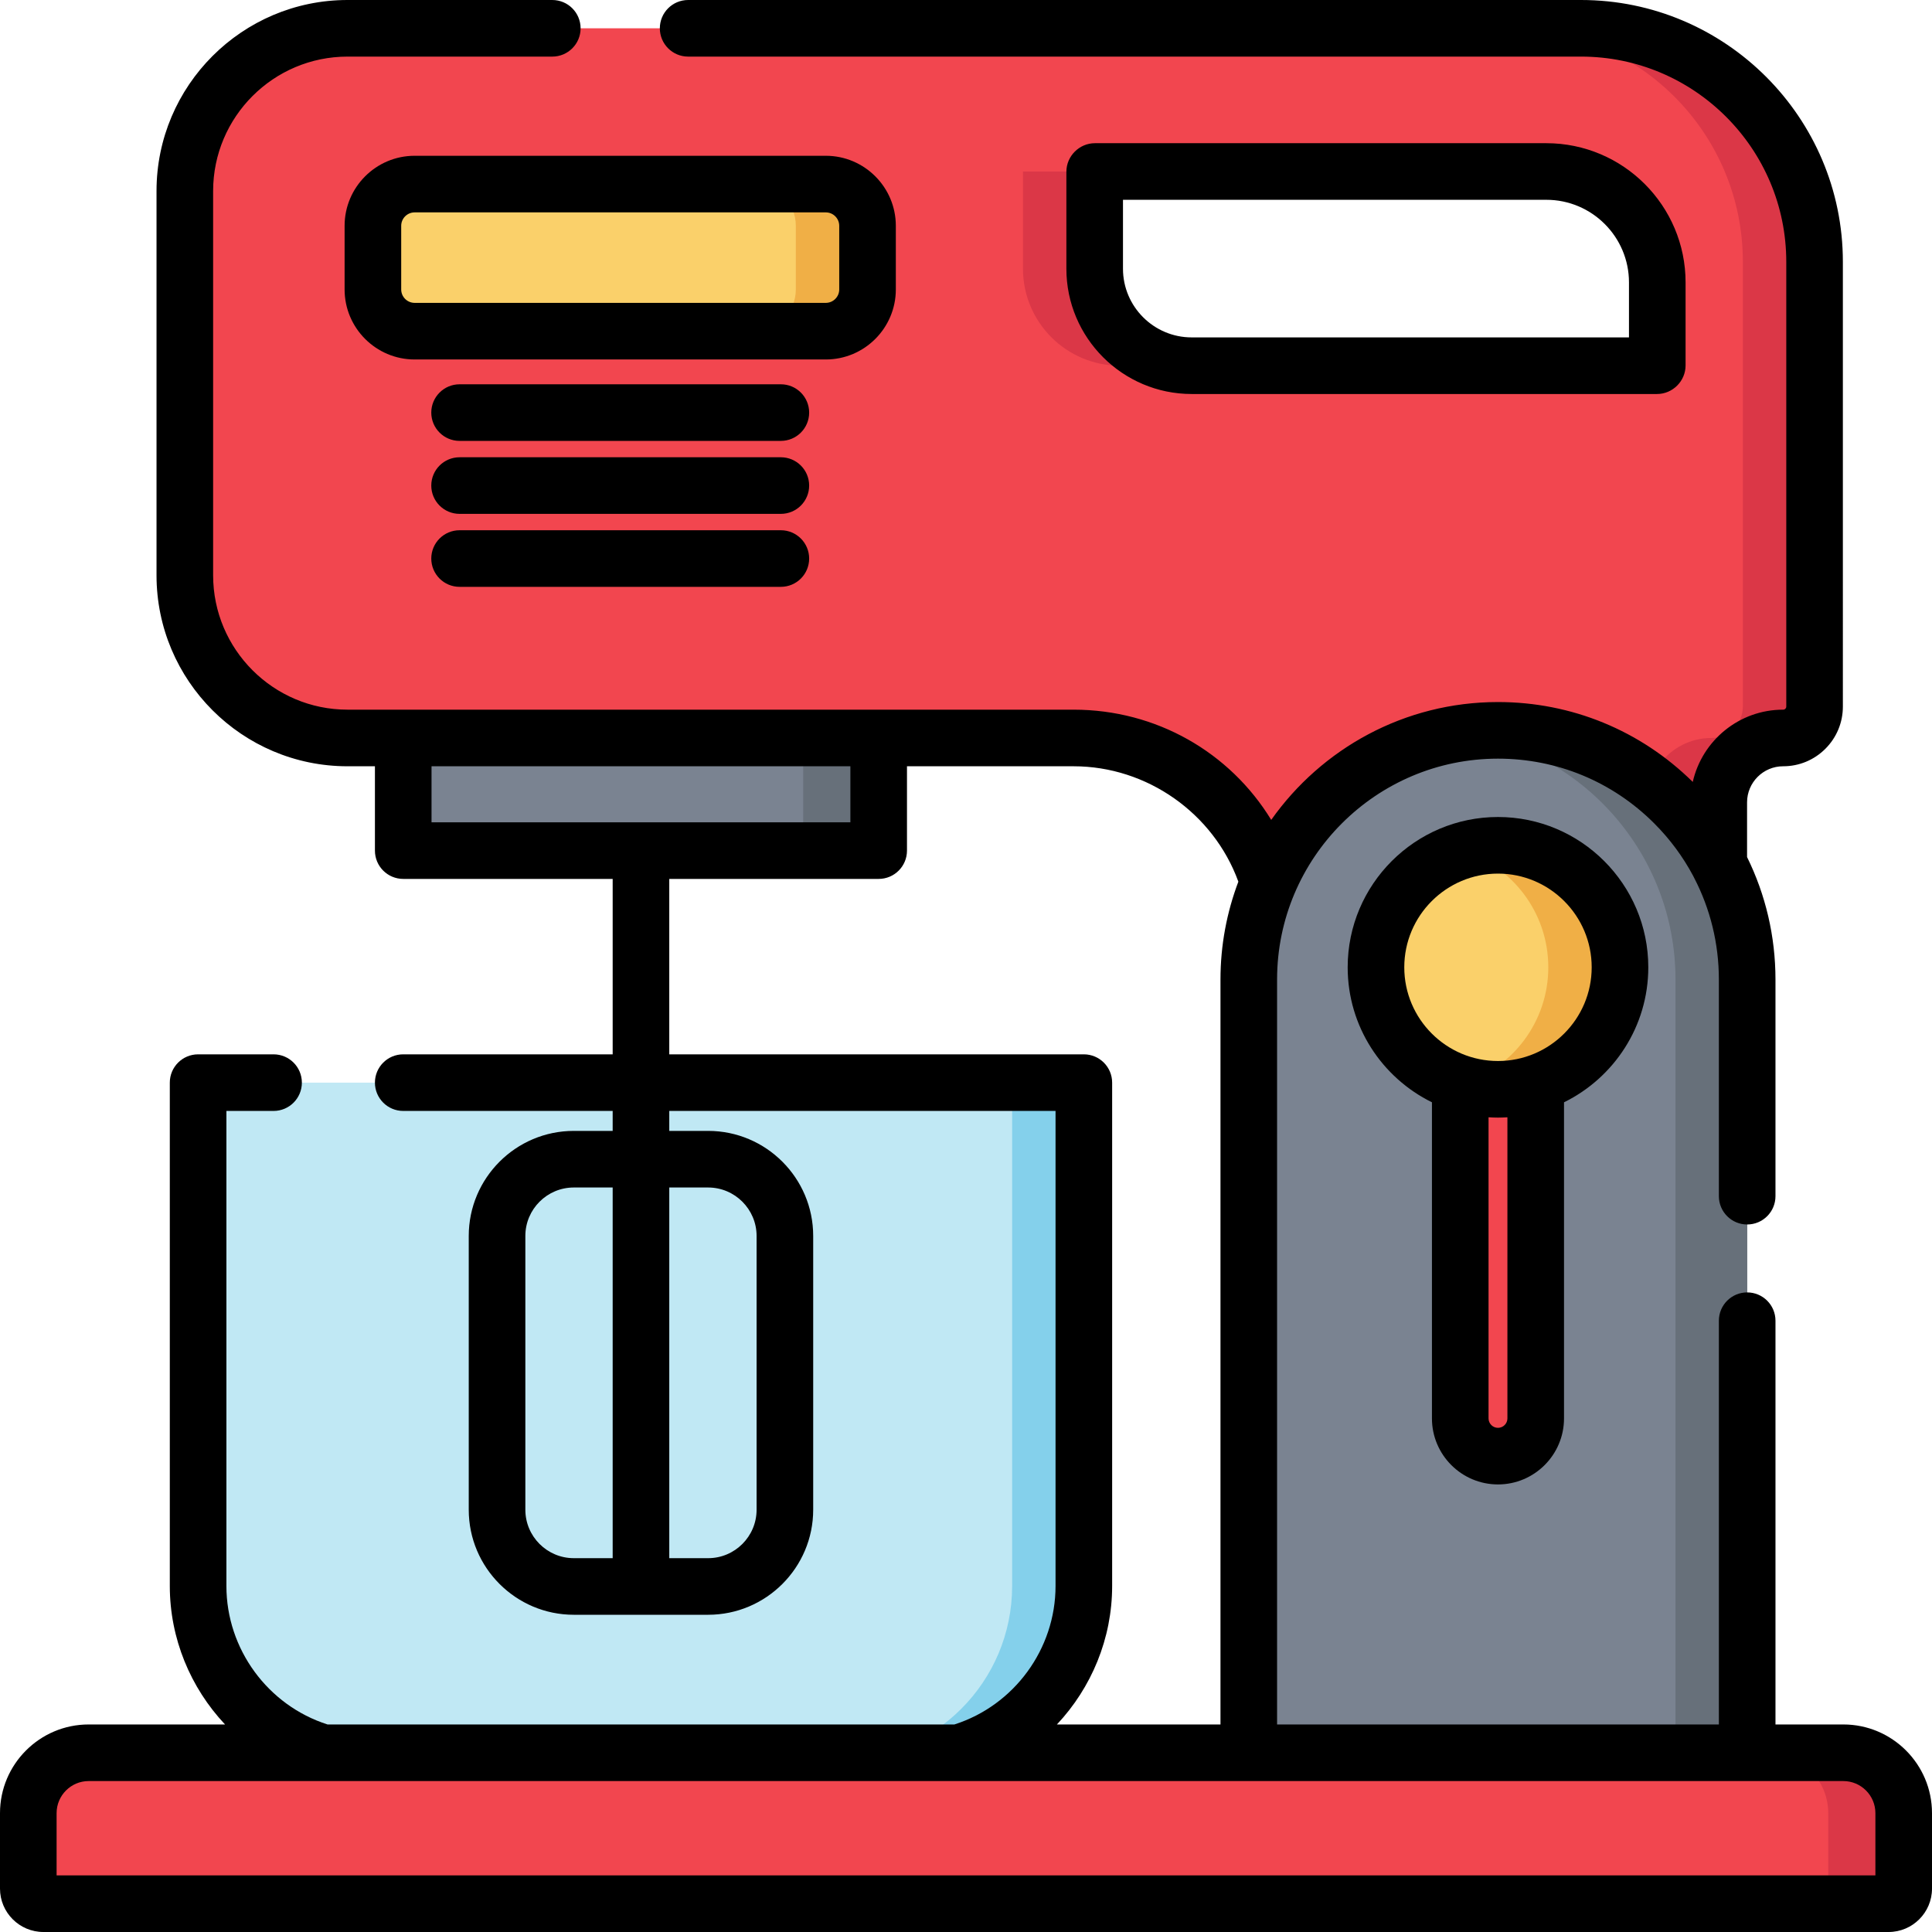 <?xml version="1.0" encoding="iso-8859-1"?>
<!-- Generator: Adobe Illustrator 19.0.0, SVG Export Plug-In . SVG Version: 6.00 Build 0)  -->
<svg xmlns="http://www.w3.org/2000/svg" xmlns:xlink="http://www.w3.org/1999/xlink" version="1.1" id="Capa_1" x="0px" y="0px" viewBox="0 0 512 512" style="enable-background:new 0 0 512 512;" xml:space="preserve">
<path style="fill:#C0E8F4;" d="M241.204,466.332H98.524c-25.418,0-46.024-20.606-46.024-46.024V286.915h234.728v133.393  C287.228,445.726,266.622,466.332,241.204,466.332z"/>
<path style="fill:#84D0EB;" d="M268.228,286.915v133.393c0,25.418-20.606,46.024-46.024,46.024h19  c25.418,0,46.024-20.606,46.024-46.024V286.915H268.228z"/>
<rect x="106.86" y="194.89" style="fill:#7A8391;" width="126" height="30.527"/>
<rect x="212.86" y="194.89" style="fill:#67707A;" width="20" height="30.527"/>
<path style="fill:#F2464F;" d="M418.988,7.5H92.1c-23.815,0-43.12,19.305-43.12,43.12v101.84c0,23.809,19.301,43.11,43.11,43.11  h192.428c29.802,0,53.962,24.159,53.962,53.962v23.148h117.01v-60.053c0-9.421,7.637-17.057,17.057-17.057l0,0  c4.602,0,8.333-3.731,8.333-8.333V69.392C480.88,35.21,453.17,7.5,418.988,7.5z M439.196,96.849c0,0.036-0.029,0.065-0.065,0.065  H315.804c-14.195,0-25.702-11.507-25.702-25.702V45.515c0-0.036,0.029-0.065,0.065-0.065h119.635  c16.234,0,29.394,13.16,29.394,29.394V96.849z"/>
<g>
	<path style="fill:#DB3747;" d="M290.167,45.449h-19.003c-0.036,0-0.065,0.029-0.065,0.065v25.697   c0,14.195,11.507,25.702,25.702,25.702h19.003c-14.195,0-25.702-11.507-25.702-25.702V45.515   C290.102,45.479,290.131,45.449,290.167,45.449z"/>
	<path style="fill:#DB3747;" d="M418.988,7.5h-19.003c34.182,0,61.892,27.71,61.892,61.892v117.846c0,4.602-3.73,8.333-8.333,8.333   c-9.42,0-17.057,7.637-17.057,17.057v60.053h19.003v-60.053c0-9.421,7.637-17.057,17.057-17.057c4.602,0,8.333-3.731,8.333-8.333   V69.392C480.88,35.21,453.17,7.5,418.988,7.5z"/>
</g>
<path style="fill:#FAD06A;" d="M218.843,87.764H109.884c-6.109,0-11.061-4.952-11.061-11.061V59.845  c0-6.109,4.952-11.061,11.061-11.061h108.959c6.109,0,11.061,4.952,11.061,11.061v16.859  C229.904,82.812,224.952,87.764,218.843,87.764z"/>
<path style="fill:#F0AF46;" d="M218.843,48.784h-19c6.109,0,11.061,4.952,11.061,11.061v16.859c0,6.109-4.952,11.061-11.061,11.061  h19c6.109,0,11.061-4.952,11.061-11.061V59.845C229.904,53.736,224.952,48.784,218.843,48.784z"/>
<path style="fill:#7A8391;" d="M463.023,466.332H330.941V259.587c0-36.473,29.567-66.041,66.041-66.041l0,0  c36.473,0,66.041,29.567,66.041,66.041V466.332z"/>
<path style="fill:#67707A;" d="M396.982,193.547L396.982,193.547c-3.227,0-6.397,0.243-9.5,0.69  c31.97,4.608,56.541,32.104,56.541,65.351v206.744h19V259.587C463.023,223.114,433.456,193.547,396.982,193.547z"/>
<path style="fill:#F2464F;" d="M398.028,385.893h-2.091c-6.05,0-10.954-4.904-10.954-10.954V281.68h24v93.259  C408.982,380.989,404.078,385.893,398.028,385.893z"/>
<circle style="fill:#FAD06A;" cx="396.98" cy="256.35" r="32.33"/>
<path style="fill:#F0AF46;" d="M396.982,224.013c-3.306,0-6.496,0.499-9.5,1.421c13.221,4.058,22.833,16.362,22.833,30.912  c0,14.551-9.613,26.854-22.833,30.912c3.004,0.922,6.194,1.421,9.5,1.421c17.857,0,32.333-14.476,32.333-32.333  S414.839,224.013,396.982,224.013z"/>
<path style="fill:#F2464F;" d="M500.5,504.5h-489c-2.209,0-4-1.791-4-4v-20c0-8.837,7.163-16,16-16h465c8.837,0,16,7.163,16,16v20  C504.5,502.709,502.709,504.5,500.5,504.5z"/>
<path style="fill:#DB3747;" d="M488.5,464.5h-20c8.836,0,16,7.163,16,16v20c0,2.209-1.791,4-4,4h20c2.209,0,4-1.791,4-4v-20  C504.5,471.663,497.336,464.5,488.5,464.5z"/>
<path d="M315.804,104.414h123.327c4.143,0,7.565-3.423,7.565-7.565V74.843c0-20.343-16.551-36.894-36.894-36.894H290.167  c-4.143,0-7.565,3.424-7.565,7.566v25.696C282.602,89.52,297.496,104.414,315.804,104.414z M297.602,52.949h112.201  c12.072,0,21.894,9.822,21.894,21.894v14.571H315.804c-10.037,0-18.202-8.166-18.202-18.203V52.949z"/>
<path d="M237.404,76.704V59.845c0-10.234-8.326-18.561-18.561-18.561h-108.96c-10.234,0-18.561,8.326-18.561,18.561v16.859  c0,10.234,8.326,18.561,18.561,18.561h108.96C229.078,95.264,237.404,86.938,237.404,76.704z M106.323,76.704V59.845  c0-1.963,1.598-3.561,3.561-3.561h108.96c1.963,0,3.561,1.597,3.561,3.561v16.859c0,1.963-1.598,3.561-3.561,3.561h-108.96  C107.921,80.264,106.323,78.667,106.323,76.704z"/>
<path d="M206.935,101.841h-85.142c-4.143,0-7.5,3.358-7.5,7.5s3.357,7.5,7.5,7.5h85.142c4.143,0,7.5-3.358,7.5-7.5  S211.077,101.841,206.935,101.841z"/>
<path d="M206.935,121.18h-85.142c-4.143,0-7.5,3.358-7.5,7.5c0,4.142,3.357,7.5,7.5,7.5h85.142c4.143,0,7.5-3.358,7.5-7.5  S211.077,121.18,206.935,121.18z"/>
<path d="M206.935,140.519h-85.142c-4.143,0-7.5,3.358-7.5,7.5s3.357,7.5,7.5,7.5h85.142c4.143,0,7.5-3.358,7.5-7.5  S211.077,140.519,206.935,140.519z"/>
<path d="M396.98,393.39c9.649,0,17.5-7.851,17.5-17.5v-83.77c13.215-6.49,22.335-20.085,22.335-35.774  c0-21.964-17.869-39.833-39.833-39.833c-21.965,0-39.834,17.869-39.834,39.833c0,15.688,9.119,29.281,22.332,35.772v83.772  C379.48,385.54,387.331,393.39,396.98,393.39z M399.48,375.89c0,1.378-1.121,2.5-2.5,2.5s-2.5-1.122-2.5-2.5v-79.798  c0.828,0.052,1.661,0.087,2.502,0.087c0.84,0,1.671-0.035,2.498-0.086V375.89z M372.148,256.346  c0-13.693,11.141-24.833,24.834-24.833s24.833,11.14,24.833,24.833c0,13.693-11.14,24.833-24.833,24.833  S372.148,270.039,372.148,256.346z"/>
<path d="M488.5,457h-17.98V350c0-4.142-3.357-7.5-7.5-7.5s-7.5,3.358-7.5,7.5v107H338.44V259.59c0-32.279,26.261-58.54,58.54-58.54  c15.641,0,30.342,6.088,41.396,17.144c4.154,4.154,7.605,8.822,10.297,13.862c0.087,0.19,0.178,0.376,0.281,0.557  c4.284,8.233,6.565,17.428,6.565,26.978V317c0,4.142,3.357,7.5,7.5,7.5s7.5-3.358,7.5-7.5v-57.41  c0-11.448-2.614-22.488-7.529-32.463V212.63c0-5.271,4.288-9.56,9.56-9.56c4.228,0,8.203-1.646,11.194-4.637  c2.989-2.99,4.636-6.965,4.636-11.193V69.39C488.38,31.128,457.252,0,418.99,0H182.363c-4.143,0-7.5,3.358-7.5,7.5  s3.357,7.5,7.5,7.5H418.99c29.99,0,54.39,24.399,54.39,54.39v117.85c0,0.228-0.082,0.425-0.242,0.585  c-0.162,0.162-0.359,0.244-0.588,0.244c-11.683,0-21.48,8.203-23.952,19.15c-13.844-13.65-32.148-21.17-51.618-21.17  c-24.807,0-46.768,12.359-60.094,31.23c-10.95-17.925-30.482-29.21-52.367-29.21H92.09c-19.635,0-35.609-15.975-35.609-35.61V50.62  C56.48,30.979,72.459,15,92.1,15h54.265c4.143,0,7.5-3.358,7.5-7.5s-3.357-7.5-7.5-7.5H92.1C64.188,0,41.48,22.708,41.48,50.62  v101.84c0,27.906,22.703,50.61,50.609,50.61h7.271v22.35c0,4.142,3.357,7.5,7.5,7.5h55.504v46.49H106.86c-4.143,0-7.5,3.358-7.5,7.5  s3.357,7.5,7.5,7.5h55.504v5.29h-10.301c-15.352,0-27.841,12.489-27.841,27.84v72.55c0,15.352,12.489,27.841,27.841,27.841h35.601  c15.352,0,27.841-12.489,27.841-27.841v-72.55c0-15.351-12.489-27.84-27.841-27.84h-10.3v-5.29H279.73v125.9  c0,16.703-10.972,31.643-26.8,36.69H86.8C70.972,451.953,60,437.013,60,420.31v-125.9h12.5c4.143,0,7.5-3.358,7.5-7.5  s-3.357-7.5-7.5-7.5h-20c-4.143,0-7.5,3.358-7.5,7.5v133.4c0,13.924,5.493,26.966,14.635,36.69H23.5C10.542,457,0,467.542,0,480.5  v20c0,6.341,5.159,11.5,11.5,11.5h489c6.341,0,11.5-5.159,11.5-11.5v-20C512,467.542,501.458,457,488.5,457z M139.223,400.09v-72.55  c0-7.08,5.761-12.84,12.841-12.84h10.301v98.231h-10.301C144.983,412.931,139.223,407.171,139.223,400.09z M187.664,314.7  c7.08,0,12.841,5.76,12.841,12.84v72.55c0,7.081-5.761,12.841-12.841,12.841h-10.3V314.7H187.664z M114.36,203.07h111v14.85h-55.428  c-0.023,0-0.045-0.003-0.068-0.003s-0.045,0.003-0.068,0.003H114.36V203.07z M287.23,279.41H177.364v-46.49h55.496  c4.143,0,7.5-3.358,7.5-7.5v-22.35h44.159c19.462,0,37.064,12.458,43.659,30.58c-3.054,8.072-4.739,16.811-4.739,25.94V457h-43.345  c9.143-9.724,14.635-22.766,14.635-36.69v-133.4C294.73,282.768,291.373,279.41,287.23,279.41z M497,497H15v-16.5  c0-4.687,3.813-8.5,8.5-8.5h62.136c0.009,0,0.019,0.002,0.028,0.002c0.008,0,0.016-0.002,0.024-0.002h168.354  c0.008,0,0.016,0.002,0.024,0.002c0.009,0,0.019-0.002,0.028-0.002H488.5c4.687,0,8.5,3.813,8.5,8.5V497z"/>
<g>
</g>
<g>
</g>
<g>
</g>
<g>
</g>
<g>
</g>
<g>
</g>
<g>
</g>
<g>
</g>
<g>
</g>
<g>
</g>
<g>
</g>
<g>
</g>
<g>
</g>
<g>
</g>
<g>
</g>
</svg>
